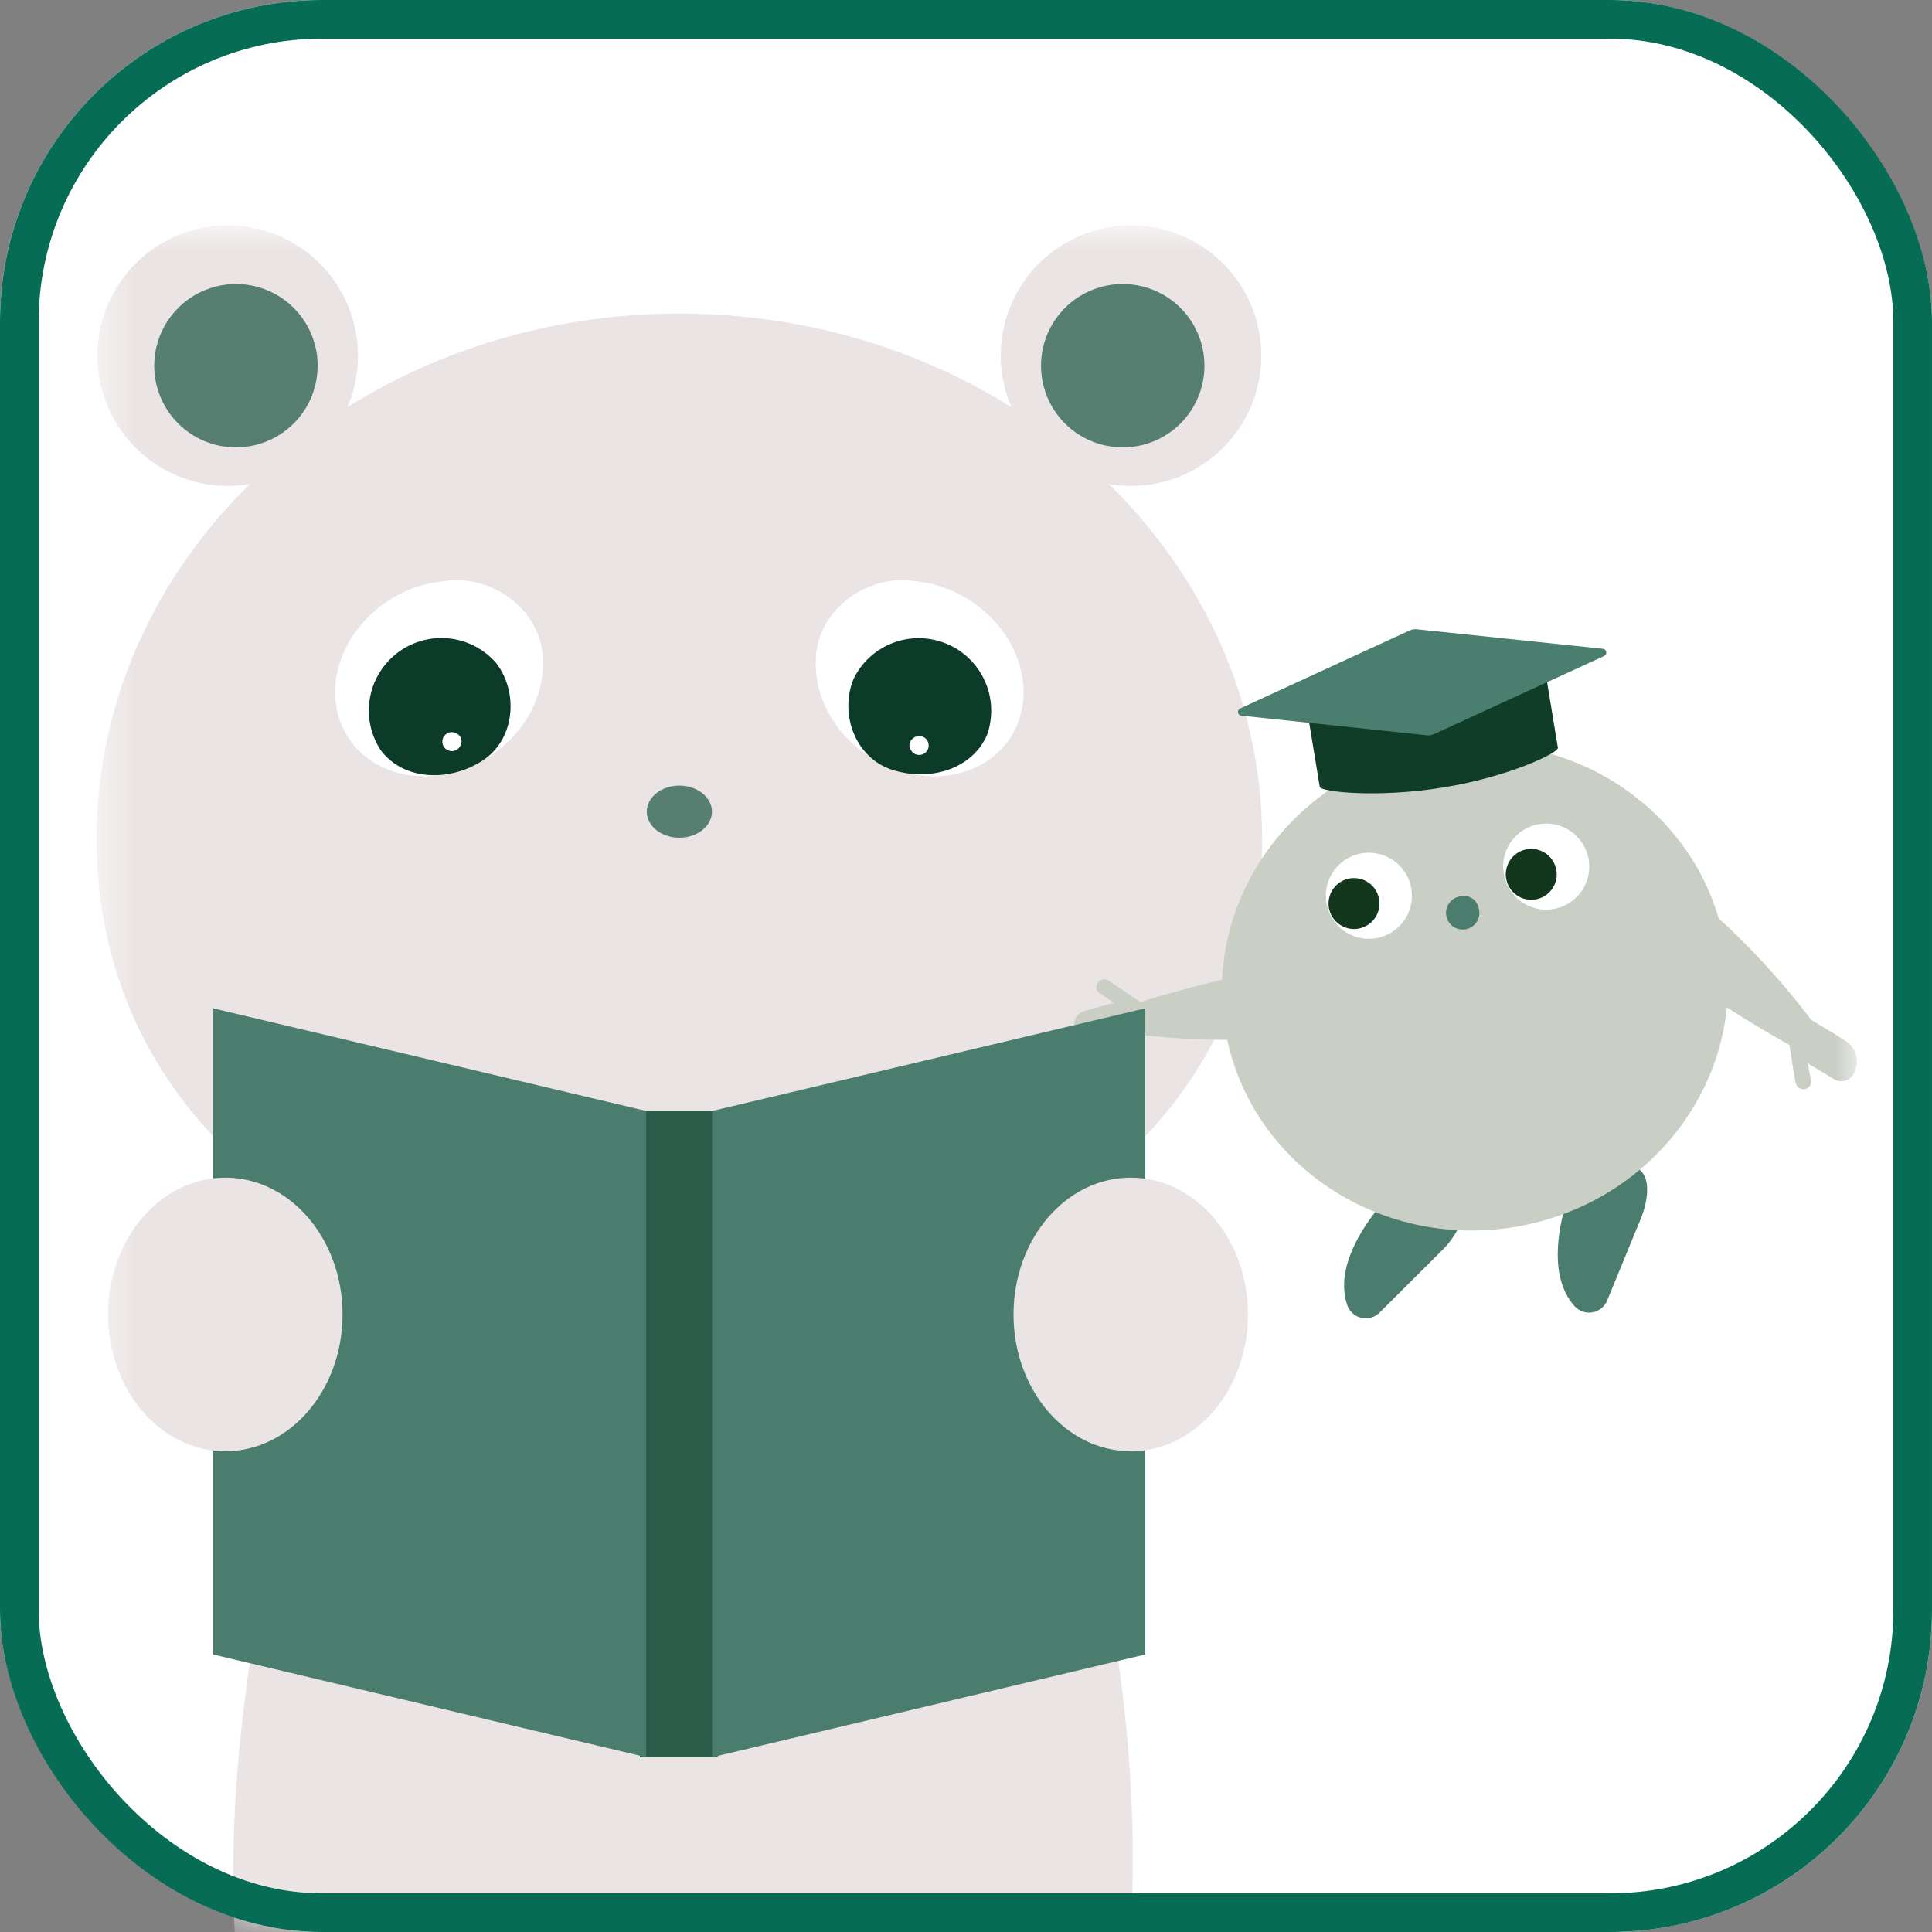 <svg width="50" height="50" viewBox="0 0 50 50" fill="none" xmlns="http://www.w3.org/2000/svg">
<rect x="0" y="0" width="50" height="50" fill="#808080" stroke="none"/>
<rect width="50" height="50" rx="8.333" fill="white"/>
<mask id="mask0_447_10051" style="mask-type:alpha" maskUnits="userSpaceOnUse" x="0" y="0" width="50" height="50">
<rect width="50" height="50" rx="8.333" fill="white"/>
</mask>
<g mask="url(#mask0_447_10051)">
<mask id="mask1_447_10051" style="mask-type:luminance" maskUnits="userSpaceOnUse" x="2" y="5" width="47" height="58">
<path d="M48.057 5.833H2.5V62.5H48.057V5.833Z" fill="white"/>
</mask>
<g mask="url(#mask1_447_10051)">
<path d="M32.642 9.205C32.642 8.538 32.444 7.886 32.074 7.332C31.703 6.777 31.177 6.345 30.561 6.09C29.944 5.834 29.266 5.768 28.612 5.898C27.958 6.028 27.358 6.349 26.886 6.821C26.414 7.292 26.093 7.893 25.963 8.547C25.833 9.201 25.9 9.879 26.155 10.495C26.41 11.111 26.843 11.638 27.397 12.008C27.951 12.379 28.603 12.576 29.27 12.576C30.164 12.576 31.022 12.221 31.654 11.589C32.287 10.957 32.642 10.099 32.642 9.205Z" fill="#EBE4E4"/>
<path d="M31.171 9.465C31.171 9.047 31.047 8.638 30.815 8.29C30.583 7.942 30.253 7.671 29.866 7.511C29.48 7.351 29.055 7.309 28.644 7.39C28.234 7.472 27.857 7.673 27.561 7.969C27.265 8.265 27.064 8.641 26.982 9.052C26.9 9.462 26.942 9.887 27.102 10.274C27.262 10.66 27.533 10.991 27.881 11.223C28.229 11.455 28.638 11.579 29.056 11.579C29.334 11.579 29.609 11.525 29.866 11.418C30.122 11.312 30.355 11.156 30.552 10.96C30.748 10.764 30.904 10.53 31.01 10.274C31.116 10.017 31.171 9.742 31.171 9.465" fill="#567E71"/>
<path d="M2.521 9.205C2.521 8.538 2.719 7.886 3.09 7.332C3.46 6.777 3.987 6.345 4.603 6.09C5.219 5.835 5.897 5.768 6.551 5.898C7.205 6.028 7.806 6.349 8.277 6.82C8.749 7.292 9.07 7.893 9.2 8.547C9.33 9.201 9.263 9.879 9.008 10.495C8.753 11.111 8.321 11.638 7.766 12.008C7.212 12.379 6.56 12.576 5.893 12.576C5.45 12.576 5.012 12.489 4.603 12.32C4.194 12.15 3.822 11.902 3.509 11.589C3.196 11.276 2.948 10.904 2.778 10.495C2.609 10.086 2.521 9.648 2.521 9.205Z" fill="#EBE4E4"/>
<path d="M3.991 9.465C3.991 9.047 4.115 8.638 4.348 8.29C4.58 7.942 4.91 7.671 5.297 7.511C5.683 7.351 6.108 7.309 6.519 7.39C6.929 7.472 7.306 7.673 7.602 7.969C7.897 8.265 8.099 8.642 8.181 9.052C8.262 9.462 8.22 9.887 8.06 10.274C7.9 10.66 7.629 10.991 7.281 11.223C6.933 11.456 6.524 11.579 6.106 11.579C5.545 11.579 5.007 11.357 4.611 10.96C4.214 10.563 3.991 10.025 3.991 9.465" fill="#567E71"/>
<path d="M32.664 21.72C32.664 29.233 25.908 34.004 17.578 34.004C9.249 34.004 2.5 29.233 2.5 21.72C2.5 14.207 9.252 8.116 17.582 8.116C25.912 8.116 32.664 14.206 32.664 21.72Z" fill="#EBE4E4"/>
<path d="M9.017 19.093C9.742 20.204 11.381 20.418 12.676 19.572C13.97 18.726 14.431 17.139 13.705 16.029C12.979 14.918 11.341 14.703 10.045 15.549C8.75 16.396 8.29 17.982 9.016 19.093" fill="white"/>
<path d="M14.047 17.266C13.948 18.555 13.024 19.658 11.822 19.658C10.619 19.658 9.644 18.619 9.644 17.336C9.644 16.054 10.619 15.015 11.822 15.015C13.024 15.015 14.143 16.02 14.047 17.265" fill="white"/>
<path d="M12.47 19.697C11.588 20.252 10.428 20.189 9.849 19.41C9.589 19.011 9.491 18.527 9.575 18.058C9.659 17.588 9.919 17.169 10.301 16.884C10.683 16.599 11.16 16.47 11.634 16.524C12.107 16.577 12.543 16.809 12.852 17.172C13.432 17.95 13.321 19.158 12.47 19.697Z" fill="#0D3B29"/>
<path d="M11.925 19.271C11.909 19.319 11.879 19.361 11.838 19.391C11.797 19.421 11.748 19.438 11.697 19.439C11.646 19.44 11.596 19.425 11.554 19.396C11.512 19.367 11.48 19.326 11.463 19.279C11.445 19.231 11.443 19.179 11.456 19.13C11.469 19.081 11.497 19.037 11.536 19.005C11.575 18.972 11.623 18.953 11.674 18.949C11.725 18.945 11.775 18.957 11.819 18.983C11.871 19.008 11.911 19.052 11.931 19.105C11.95 19.159 11.949 19.218 11.925 19.271Z" fill="white"/>
<path d="M26.146 19.093C25.421 20.204 23.782 20.418 22.488 19.572C21.193 18.726 20.732 17.139 21.458 16.029C22.184 14.918 23.822 14.703 25.117 15.549C26.412 16.396 26.872 17.982 26.146 19.093Z" fill="white"/>
<path d="M21.117 17.266C21.216 18.555 22.14 19.658 23.343 19.658C24.546 19.658 25.521 18.619 25.521 17.336C25.521 16.054 24.546 15.015 23.343 15.015C22.14 15.015 21.021 16.02 21.117 17.265" fill="white"/>
<path d="M23.074 19.917C24.065 20.245 25.173 19.902 25.549 19.008C25.705 18.557 25.684 18.063 25.49 17.628C25.295 17.192 24.942 16.846 24.502 16.662C24.062 16.477 23.568 16.467 23.121 16.634C22.673 16.8 22.307 17.131 22.095 17.559C21.719 18.453 22.119 19.6 23.074 19.917Z" fill="#0D3B29"/>
<path d="M23.581 19.424C23.609 19.467 23.648 19.5 23.695 19.52C23.742 19.539 23.794 19.544 23.844 19.532C23.893 19.521 23.938 19.494 23.972 19.456C24.006 19.419 24.027 19.371 24.033 19.321C24.038 19.27 24.028 19.219 24.004 19.175C23.979 19.13 23.941 19.094 23.895 19.072C23.85 19.05 23.798 19.043 23.748 19.051C23.698 19.06 23.652 19.084 23.616 19.119C23.571 19.156 23.543 19.208 23.537 19.265C23.53 19.322 23.546 19.379 23.581 19.424Z" fill="white"/>
<path d="M18.425 21.006C18.425 21.378 18.047 21.68 17.582 21.68C17.117 21.68 16.739 21.378 16.739 21.006C16.739 20.633 17.117 20.331 17.582 20.331C18.047 20.331 18.425 20.633 18.425 21.006Z" fill="#567E71"/>
<path d="M25.864 31.364H9.412C2.679 51.192 7.488 58.611 11.143 61.752C12.505 62.581 15.099 62.434 15.099 62.434C15.905 62.434 15.905 61.806 15.905 61.806C15.905 61.806 16.166 61.645 16.503 57.432H18.863L19.28 61.862C19.28 61.862 19.28 62.491 20.086 62.491C20.086 62.491 22.68 62.637 24.042 61.809C26.709 60.75 33.361 51.362 25.864 31.365" fill="#EBE4E4"/>
<path d="M35.742 31.178C35.239 31.782 34.547 32.834 34.866 33.775C34.894 33.856 34.941 33.929 35.005 33.987C35.069 34.045 35.146 34.086 35.229 34.106C35.313 34.126 35.4 34.124 35.483 34.1C35.566 34.077 35.641 34.033 35.702 33.972L37.363 32.316C37.363 32.316 38.251 31.429 37.6 30.962L37.588 30.953C37.309 30.748 36.963 30.657 36.62 30.698C36.277 30.74 35.962 30.912 35.742 31.178" fill="#4A7D6D"/>
<path d="M40.55 31.066C40.319 31.816 40.088 33.055 40.745 33.799C40.802 33.863 40.874 33.912 40.955 33.941C41.036 33.97 41.123 33.978 41.208 33.964C41.293 33.95 41.373 33.914 41.44 33.861C41.507 33.807 41.56 33.738 41.593 33.658L42.484 31.489C42.484 31.489 42.962 30.328 42.181 30.149L42.166 30.145C41.83 30.063 41.475 30.113 41.175 30.284C40.874 30.455 40.651 30.735 40.55 31.065" fill="#4A7D6D"/>
<path d="M44.64 24.482C45.204 27.911 42.766 31.167 39.194 31.755C35.621 32.342 32.268 30.039 31.704 26.611C31.14 23.182 33.579 19.926 37.151 19.337C40.723 18.748 44.076 21.053 44.64 24.481" fill="#C9CFC5"/>
<path d="M36.526 23.002C36.562 23.219 36.532 23.442 36.441 23.643C36.35 23.843 36.202 24.012 36.014 24.129C35.827 24.245 35.61 24.303 35.39 24.296C35.169 24.288 34.956 24.216 34.777 24.088C34.598 23.959 34.461 23.781 34.384 23.575C34.306 23.368 34.292 23.144 34.342 22.929C34.392 22.715 34.504 22.52 34.665 22.369C34.826 22.219 35.028 22.119 35.245 22.083C35.389 22.059 35.537 22.064 35.68 22.098C35.822 22.131 35.957 22.192 36.076 22.277C36.195 22.362 36.295 22.47 36.373 22.595C36.45 22.719 36.502 22.857 36.526 23.002Z" fill="white"/>
<path d="M35.692 23.277C35.713 23.405 35.696 23.537 35.642 23.656C35.588 23.775 35.5 23.875 35.389 23.943C35.279 24.012 35.15 24.047 35.02 24.042C34.89 24.038 34.764 23.995 34.658 23.919C34.552 23.843 34.471 23.738 34.425 23.616C34.379 23.494 34.37 23.361 34.4 23.234C34.43 23.107 34.496 22.991 34.592 22.902C34.687 22.813 34.806 22.755 34.935 22.733C35.02 22.719 35.107 22.722 35.192 22.742C35.276 22.762 35.356 22.798 35.426 22.848C35.496 22.898 35.556 22.962 35.602 23.036C35.647 23.109 35.678 23.191 35.692 23.277Z" fill="#12371C"/>
<path d="M41.115 22.247C41.15 22.464 41.121 22.687 41.03 22.888C40.939 23.088 40.79 23.258 40.603 23.374C40.416 23.49 40.199 23.548 39.978 23.541C39.758 23.534 39.545 23.461 39.366 23.333C39.187 23.204 39.05 23.026 38.973 22.82C38.895 22.613 38.88 22.389 38.931 22.174C38.98 21.96 39.093 21.765 39.254 21.614C39.415 21.464 39.617 21.364 39.834 21.328C39.978 21.305 40.126 21.309 40.268 21.343C40.411 21.376 40.545 21.437 40.664 21.522C40.783 21.607 40.884 21.715 40.962 21.84C41.039 21.964 41.091 22.102 41.115 22.247Z" fill="white"/>
<path d="M40.279 22.521C40.3 22.649 40.283 22.781 40.229 22.9C40.175 23.019 40.087 23.119 39.976 23.188C39.866 23.256 39.737 23.291 39.607 23.286C39.477 23.282 39.35 23.239 39.245 23.163C39.139 23.087 39.058 22.982 39.012 22.86C38.966 22.738 38.957 22.605 38.987 22.478C39.017 22.351 39.083 22.236 39.178 22.147C39.274 22.058 39.393 21.999 39.522 21.977C39.607 21.963 39.694 21.966 39.779 21.986C39.863 22.006 39.943 22.042 40.013 22.092C40.083 22.143 40.143 22.206 40.188 22.28C40.234 22.354 40.265 22.435 40.279 22.521Z" fill="#12371C"/>
<path d="M43.037 24.937C44.089 25.71 45.188 26.417 46.328 27.053L46.911 26.445C46.911 26.445 45.365 24.308 43.427 22.917L43.037 24.937Z" fill="#C9CFC5"/>
<path d="M46.418 27.698L46.299 26.975L46.726 26.305L47.596 26.833L46.418 27.698Z" fill="#C9CFC5"/>
<path d="M46.766 27.372L46.374 27.437L46.469 28.013C46.478 28.068 46.509 28.117 46.554 28.15C46.599 28.183 46.656 28.196 46.711 28.187C46.76 28.179 46.803 28.151 46.832 28.111C46.861 28.071 46.873 28.021 46.865 27.972L46.766 27.372Z" fill="#C9CFC5"/>
<path d="M46.995 26.524L46.522 27.303C46.519 27.308 46.517 27.314 46.516 27.32C46.515 27.326 46.516 27.332 46.517 27.338C46.518 27.344 46.521 27.35 46.525 27.355C46.528 27.36 46.533 27.364 46.538 27.367L47.463 27.928C47.546 27.979 47.646 27.994 47.74 27.971C47.834 27.948 47.915 27.889 47.965 27.806C48.053 27.661 48.08 27.487 48.04 27.323C48 27.158 47.896 27.016 47.751 26.928L47.059 26.509C47.054 26.506 47.048 26.503 47.042 26.503C47.036 26.502 47.03 26.502 47.024 26.503C47.018 26.505 47.013 26.507 47.008 26.511C47.003 26.515 46.999 26.519 46.995 26.524" fill="#C9CFC5"/>
<path d="M33.288 25.01C32.003 25.24 30.734 25.551 29.487 25.94L29.527 26.782C29.527 26.782 32.143 27.131 34.484 26.682L33.288 25.01Z" fill="#C9CFC5"/>
<path d="M28.959 25.561L29.566 25.971L29.759 26.742L28.777 27.009L28.959 25.561Z" fill="#C9CFC5"/>
<path d="M28.955 26.038L29.178 25.709L28.695 25.381C28.672 25.366 28.646 25.355 28.619 25.349C28.592 25.343 28.564 25.343 28.537 25.349C28.51 25.354 28.484 25.364 28.461 25.379C28.438 25.395 28.418 25.414 28.402 25.437C28.375 25.478 28.364 25.529 28.373 25.577C28.383 25.626 28.411 25.669 28.452 25.697L28.955 26.038Z" fill="#C9CFC5"/>
<path d="M29.413 26.787L29.173 25.908C29.172 25.902 29.169 25.897 29.165 25.892C29.162 25.887 29.157 25.883 29.152 25.88C29.146 25.877 29.14 25.875 29.134 25.874C29.128 25.874 29.122 25.874 29.116 25.876L28.072 26.16C27.979 26.186 27.899 26.247 27.851 26.331C27.803 26.416 27.79 26.515 27.816 26.609C27.838 26.69 27.875 26.766 27.927 26.832C27.978 26.898 28.042 26.954 28.115 26.995C28.188 27.037 28.268 27.064 28.351 27.075C28.434 27.085 28.519 27.079 28.6 27.057L29.381 26.844C29.386 26.843 29.392 26.84 29.397 26.836C29.402 26.833 29.406 26.828 29.409 26.823C29.412 26.817 29.414 26.812 29.414 26.805C29.415 26.799 29.415 26.793 29.413 26.787" fill="#C9CFC5"/>
<path d="M38.255 23.463C38.289 23.546 38.296 23.637 38.275 23.725C38.255 23.812 38.208 23.89 38.14 23.95C38.073 24.009 37.989 24.046 37.9 24.055C37.811 24.064 37.721 24.046 37.643 24.002C37.565 23.958 37.502 23.891 37.464 23.81C37.426 23.729 37.414 23.638 37.429 23.549C37.445 23.461 37.488 23.38 37.552 23.317C37.616 23.254 37.697 23.213 37.786 23.199C37.883 23.173 37.987 23.186 38.075 23.235C38.163 23.285 38.228 23.366 38.257 23.463" fill="#4A7D6D"/>
<path d="M33.868 18.621L34.155 20.365C34.176 20.494 35.66 20.658 37.362 20.378C39.064 20.099 40.339 19.48 40.318 19.352L40.031 17.607L33.868 18.621Z" fill="#0F3D28"/>
<path d="M36.486 16.314L32.104 18.331C32.082 18.339 32.064 18.354 32.052 18.374C32.04 18.394 32.036 18.417 32.039 18.44C32.043 18.463 32.055 18.484 32.072 18.499C32.09 18.514 32.113 18.522 32.136 18.522L36.933 19.03C36.993 19.036 37.053 19.026 37.108 19.001L41.506 16.981C41.528 16.973 41.547 16.958 41.559 16.939C41.57 16.919 41.575 16.895 41.571 16.872C41.567 16.849 41.556 16.828 41.538 16.814C41.52 16.799 41.498 16.79 41.475 16.79L36.662 16.285C36.602 16.279 36.542 16.289 36.487 16.314" fill="#4A7E6F"/>
<path d="M18.572 28.752H16.56V45.476H18.572V28.752Z" fill="#2C5C4A"/>
<path d="M18.43 28.752V45.476L29.638 42.818V26.095L18.43 28.752Z" fill="#4A7D6D"/>
<path d="M16.725 28.752V45.476L5.517 42.818V26.095L16.725 28.752Z" fill="#4A7D6D"/>
<path d="M32.298 34.018C32.298 35.973 30.94 37.558 29.264 37.558C27.588 37.558 26.23 35.973 26.23 34.018C26.23 32.062 27.588 30.477 29.264 30.477C30.94 30.477 32.298 32.062 32.298 34.018Z" fill="#EBE4E4"/>
<path d="M8.865 34.018C8.865 35.973 7.506 37.558 5.83 37.558C4.154 37.558 2.796 35.973 2.796 34.018C2.796 32.062 4.154 30.477 5.83 30.477C7.506 30.477 8.865 32.062 8.865 34.018Z" fill="#EBE4E4"/>
</g>
</g>
<rect x="0.5" y="0.5" width="49" height="49" rx="7.833" stroke="#076C55"/>
</svg>
